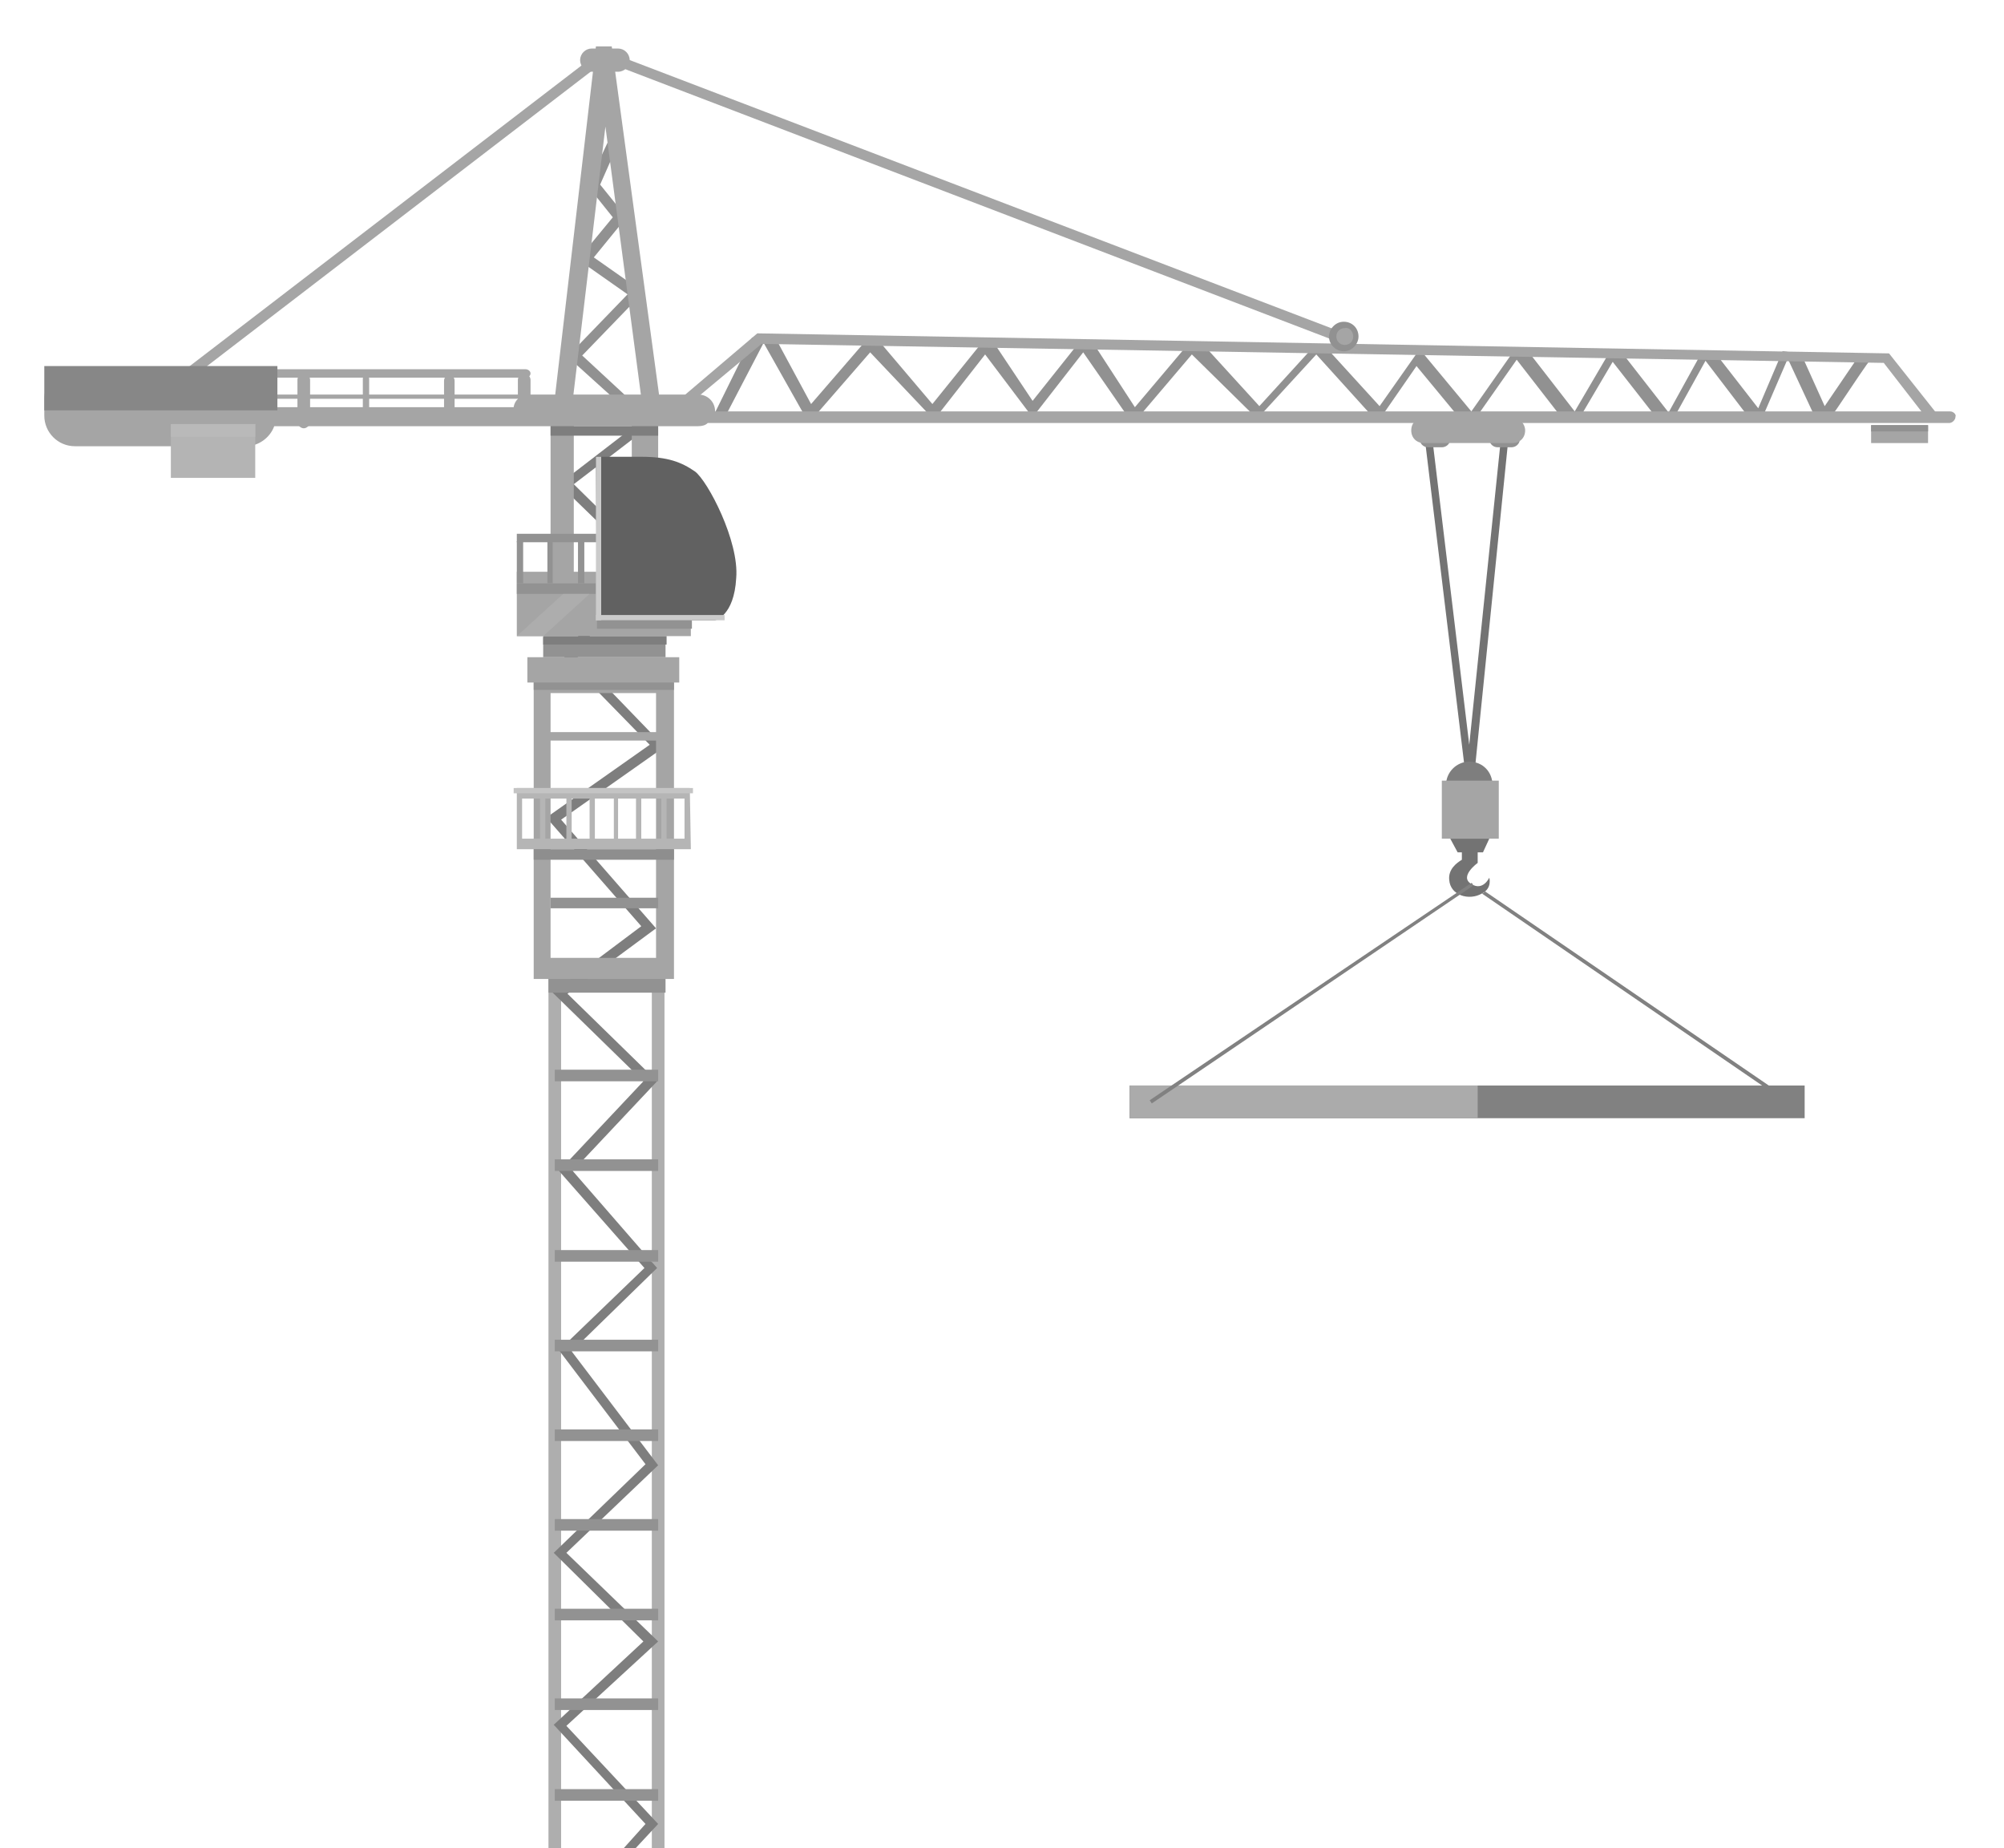 <?xml version="1.0" encoding="utf-8"?>
<!-- Generator: Adobe Illustrator 22.1.0, SVG Export Plug-In . SVG Version: 6.00 Build 0)  -->
<svg version="1.1" id="Layer_1" xmlns="http://www.w3.org/2000/svg" xmlns:xlink="http://www.w3.org/1999/xlink" x="0px" y="0px"
	 width="190px" height="175.2px" viewBox="0 0 190 175.2" style="enable-background:new 0 0 190 175.2;" xml:space="preserve">
<style type="text/css">
	.st0{fill:#AEAEAE;}
	.st1{fill:#919191;}
	.st2{fill:#737373;}
	.st3{fill:#A5A5A5;}
	.st4{fill:#7E7E7E;}
	.st5{fill:#929292;}
	.st6{fill:#616161;}
	.st7{fill:#B4B4B4;}
	.st8{fill:#B5B5B5;}
	.st9{fill:#8E8E8E;}
	.st10{fill:#878787;}
	.st11{fill:#B9B9B9;}
	.st12{fill:#818181;}
	.st13{fill:#262626;}
	.st14{fill:#ADADAD;}
	.st15{fill:#C4C4C4;}
	.st16{fill:#CBCBCB;}
	.st17{fill:#ABABAB;}
</style>
<title>dreamhome-truck</title>
<g>
	<path class="st0" d="M69.9,189.3V188H66v-0.8v-1.7h-3V92.2H52v93.3h-2.2v1.7v0.8h-4.1v1.2h-4.4v6h0.1v0.8h31.9v-0.8v-0.2v-5.8H69.9
		z M53.2,93.4h8.6v92.1h-8.6V93.4z"/>
	<g>
		<g>
			<g>
				<g>
					<polygon class="st1" points="60,39.4 53.8,33.8 59.5,27.9 54.8,24.6 58.1,20.6 55.7,17.6 57.8,13.1 58,15 56.9,17.5 59.4,20.6 
						56.3,24.4 61,27.7 55.2,33.7 60.6,38.7 					"/>
				</g>
			</g>
		</g>
		<g>
			<g>
				<path class="st1" d="M170.7,33.4c-0.5,0-1.1,0-1.6-0.1H169l-2.3,5.4l-4.2-5.4c-0.4,0-0.8,0-1.1,0l-3.2,5.8l-4.6-5.9
					c-0.3,0-0.6,0-0.9,0l-3.4,5.8l-4.5-5.8c-0.1,0-0.2,0-0.3,0c-0.3,0-0.7,0-1,0.1l-4,5.7l-4.9-5.9l-3.8,5.4l-5.2-5.7
					c-0.3,0-0.7,0-1,0l-5.2,5.7l-5.2-5.7c-0.4,0-1.3,0-1.7,0l-4.9,5.8l-3.9-6c-0.3,0-1.3,0-1.5,0L97.9,38l-3.6-5.4c-0.2,0-1,0-1.3,0
					l-4.6,5.7l-5-5.9c-0.4,0-1.1,0-1.4,0l-5.1,5.9L73.5,32c0,0-2,0-2.2,0l-3.7,7.5c0.4,0,0.7,0.1,1.1,0.1l3.7-7.1l4,7.1
					c0.3,0,0.6-0.1,0.8-0.1l5.3-6.1l5.4,5.7c0.4,0,0.8,0,1.2,0l4.3-5.5l4.3,5.7c0.1,0,0.3,0,0.4,0l4.6-5.9l4.3,6.2
					c0.3,0,0.6,0,0.9,0l5.1-6l6.2,6.1l5.6-6.1l5.7,6.3c0.1,0,0.2,0,0.2,0l3.6-5.2l4.3,5.2c0.4,0,0.8-0.1,1.2-0.1l4-5.7l4.5,5.8h0.8
					c0.2,0,0.3,0,0.5,0l3.3-5.6l4.3,5.5c0.5,0,0.9,0,1.4,0l3.1-5.6l4.2,5.5c0.1,0,0.8,0.1,1.1,0.1l2.5-5.8l2.7,5.8
					c0.2,0,1-0.2,1.3-0.2c0.2,0,3.9-5.9,4.2-5.9l-1.3-0.2l-3.4,5L170.7,33.4z"/>
			</g>
		</g>
		<g>
			<g>
				<g>
					<polygon class="st2" points="139.4,77.2 135.1,41.7 135.8,41.6 139.3,70.6 142.3,41.6 143,41.7 					"/>
				</g>
			</g>
		</g>
		<g>
			<g>
				<g>
					<path class="st3" d="M184.9,39H67.8c0-0.9-0.7-1.6-1.6-1.6h-16c-0.8,0-1.4,0.5-1.5,1.2H26.2v-0.8c0-1.6-1.3-2.9-2.9-2.9H7.1
						c-1.6,0-2.9,1.3-2.9,2.9v1.6c0,1.6,1.3,2.9,2.9,2.9h16.2c1.2,0,2.3-0.8,2.7-1.9h23.8c0.1,0,0.1,0,0.2,0c0.1,0,0.2,0,0.2,0h16
						c0.4,0,0.7-0.1,0.9-0.3h117.7c0.3,0,0.6-0.3,0.6-0.6C185.5,39.3,185.2,39,184.9,39z"/>
				</g>
			</g>
		</g>
		<g>
			<g>
				<g>
					<polygon class="st3" points="182.4,39.3 178.6,34.4 72.2,32.6 64.4,39.1 63.8,38.4 71.8,31.6 179.1,33.5 183.7,39.3 					"/>
				</g>
			</g>
		</g>
		<g>
			<g>
				<g>
					<polygon class="st3" points="13.9,39.1 13.3,38.3 57.1,4.7 127.5,31.6 127.1,32.5 57.3,5.8 					"/>
				</g>
			</g>
		</g>
		<g>
			<g>
				<g>
					<path class="st3" d="M58,4.4c-0.5,0-1,0-1.5,0l-4,34.2l1.7,0.2l3.2-26.8L61,39.2l1.7-0.2L58,4.4z"/>
				</g>
			</g>
		</g>
		<g>
			<g>
				<g>
					<path class="st3" d="M59.7,5.7c0,0.6-0.5,1.1-1.1,1.1h-2.5c-0.6,0-1.1-0.5-1.1-1.1l0,0c0-0.6,0.5-1.1,1.1-1.1h2.5
						C59.2,4.6,59.7,5.1,59.7,5.7L59.7,5.7z"/>
				</g>
			</g>
		</g>
		<g>
			<g>
				<g>
					<path class="st3" d="M50.3,35.4c0,0.2-0.2,0.4-0.4,0.4H22.5c-0.2,0-0.4-0.2-0.4-0.4l0,0c0-0.2,0.2-0.4,0.4-0.4h27.3
						C50.1,35,50.3,35.2,50.3,35.4L50.3,35.4z"/>
				</g>
			</g>
		</g>
		<g>
			<g>
				<g>
					<path class="st3" d="M29.4,40c0,0.3-0.3,0.6-0.6,0.6l0,0c-0.3,0-0.6-0.3-0.6-0.6V36c0-0.3,0.3-0.6,0.6-0.6l0,0
						c0.3,0,0.6,0.3,0.6,0.6V40z"/>
				</g>
			</g>
		</g>
		<g>
			<g>
				<g>
					<path class="st3" d="M35,39.8c0,0.2-0.2,0.3-0.3,0.3l0,0c-0.2,0-0.3-0.2-0.3-0.3v-3.9c0-0.2,0.2-0.3,0.3-0.3l0,0
						c0.2,0,0.3,0.2,0.3,0.3V39.8z"/>
				</g>
			</g>
		</g>
		<g>
			<g>
				<g>
					<path class="st3" d="M43.1,39.7c0,0.3-0.2,0.5-0.5,0.5l0,0c-0.3,0-0.5-0.2-0.5-0.5v-3.6c0-0.3,0.2-0.5,0.5-0.5l0,0
						c0.3,0,0.5,0.2,0.5,0.5V39.7z"/>
				</g>
			</g>
		</g>
		<g>
			<g>
				<g>
					<path class="st3" d="M49.6,37.6c0,0.1-0.1,0.2-0.2,0.2H23.7c-0.1,0-0.2-0.1-0.2-0.2l0,0c0-0.1,0.1-0.2,0.2-0.2h25.8
						C49.6,37.4,49.6,37.5,49.6,37.6L49.6,37.6z"/>
				</g>
			</g>
		</g>
		<g>
			<g>
				<g>
					<path class="st1" d="M137.5,41.6c0,0.5-0.4,0.8-0.8,0.8h-1.3c-0.5,0-0.8-0.4-0.8-0.8l0,0c0-0.5,0.4-0.8,0.8-0.8h1.3
						C137.1,40.8,137.5,41.2,137.5,41.6L137.5,41.6z"/>
				</g>
			</g>
		</g>
		<g>
			<g>
				<g>
					<polygon class="st4" points="53.1,182.9 53.3,181.7 61.2,172.9 52.5,163.5 61,155.6 52.5,147.2 61.2,138.8 53,128 61.1,120.2 
						53,111 61,102.5 52.4,94.1 60.8,87.8 51.8,77.5 61.6,70.6 53.5,62.3 59.9,52.6 53,45.9 60.4,40.2 60.8,41 54.4,45.9 61,52.4 
						54.7,62.2 63,70.8 53.2,77.7 62.2,88 53.8,94.2 62.3,102.5 54.3,111 62.3,120.2 54.2,128.1 62.4,138.9 53.7,147.2 62.4,155.6 
						53.7,163.6 62.4,172.9 					"/>
				</g>
			</g>
		</g>
		<g>
			<g>
				<g>
					<path class="st1" d="M144.1,41.6c0,0.5-0.4,0.8-0.8,0.8h-1.3c-0.5,0-0.8-0.4-0.8-0.8l0,0c0-0.5,0.4-0.8,0.8-0.8h1.3
						C143.8,40.8,144.1,41.2,144.1,41.6L144.1,41.6z"/>
				</g>
			</g>
			<g>
				<g>
					<g>
						<path class="st3" d="M50.3,39.6c0,0.3-0.3,0.6-0.6,0.6l0,0c-0.3,0-0.6-0.3-0.6-0.6V36c0-0.3,0.3-0.6,0.6-0.6l0,0
							c0.3,0,0.6,0.3,0.6,0.6V39.6z"/>
					</g>
				</g>
				<g>
					<g>
						<g>
							<g>
								<rect x="52.6" y="101.4" class="st5" width="9.8" height="1.1"/>
							</g>
						</g>
					</g>
					<g>
						<g>
							<g>
								<rect x="52.6" y="109.9" class="st5" width="9.8" height="1.1"/>
							</g>
						</g>
					</g>
					<g>
						<g>
							<g>
								<rect x="52.6" y="118.5" class="st5" width="9.8" height="1.1"/>
							</g>
						</g>
					</g>
					<g>
						<g>
							<g>
								<rect x="52.6" y="127" class="st5" width="9.8" height="1.1"/>
							</g>
						</g>
					</g>
					<g>
						<g>
							<g>
								<rect x="52.6" y="135.5" class="st5" width="9.8" height="1.1"/>
							</g>
						</g>
					</g>
					<g>
						<g>
							<g>
								<rect x="52.6" y="144" class="st5" width="9.8" height="1.1"/>
							</g>
						</g>
					</g>
					<g>
						<g>
							<g>
								<rect x="52.6" y="152.5" class="st5" width="9.8" height="1.1"/>
							</g>
						</g>
					</g>
					<g>
						<g>
							<g>
								<rect x="52.6" y="161" class="st5" width="9.8" height="1.1"/>
							</g>
						</g>
					</g>
					<g>
						<g>
							<g>
								<rect x="52.6" y="169.6" class="st5" width="9.8" height="1.1"/>
							</g>
						</g>
					</g>
					<g>
						<g>
							<g>
								<rect x="52.6" y="178.1" class="st5" width="9.8" height="1.1"/>
							</g>
						</g>
					</g>
				</g>
			</g>
		</g>
		<g>
			<g>
				<g>
					<path class="st3" d="M144.6,40.8c0,0.7-0.5,1.2-1.2,1.2H135c-0.7,0-1.2-0.5-1.2-1.2l0,0c0-0.7,0.5-1.2,1.2-1.2h8.4
						C144.1,39.6,144.6,40.2,144.6,40.8L144.6,40.8z"/>
				</g>
			</g>
		</g>
		<g>
			<g>
				<g>
					<rect x="177.4" y="40.3" class="st3" width="5.4" height="1.7"/>
				</g>
			</g>
		</g>
		<g>
			<g>
				<g>
					<rect x="49" y="54.2" class="st3" width="16.5" height="6.1"/>
				</g>
			</g>
		</g>
		<g>
			<g>
				<g>
					<rect x="52.2" y="39" class="st3" width="2.2" height="17.3"/>
				</g>
			</g>
		</g>
		<g>
			<g>
				<g>
					<rect x="59.9" y="38.7" class="st3" width="2.5" height="17.2"/>
				</g>
			</g>
		</g>
		<g>
			<g>
				<g>
					<rect x="49" y="50.6" class="st5" width="12.8" height="0.8"/>
				</g>
			</g>
		</g>
		<g>
			<g>
				<g>
					<rect x="50" y="62.3" class="st3" width="14.4" height="2.4"/>
				</g>
			</g>
		</g>
		<g>
			<g>
				<g>
					<rect x="51.5" y="60.4" class="st5" width="11.6" height="1.9"/>
				</g>
			</g>
		</g>
		<g>
			<g>
				<g>
					<g>
						<path class="st3" d="M63.9,92.8H50.6v-29h13.3V92.8z M52.2,90.8h10V65.7h-10V90.8z"/>
					</g>
				</g>
			</g>
		</g>
		<g>
			<g>
				<g>
					<path class="st6" d="M56.5,43.3l0.1,15.5h11.2c0,0,1.8-0.4,2-4c0.3-3.5-2.7-9.2-3.9-10.1c-1.3-0.9-2.6-1.4-5.1-1.4
						C58.2,43.3,56.5,43.3,56.5,43.3z"/>
				</g>
			</g>
		</g>
		<g>
			<g>
				<g>
					<rect x="16.2" y="40.2" class="st7" width="8" height="5.1"/>
				</g>
			</g>
		</g>
		<g>
			<g>
				<g>
					<rect x="51.5" y="69.4" class="st3" width="11.7" height="0.8"/>
				</g>
			</g>
		</g>
		<g>
			<g>
				<g>
					<rect x="52.2" y="85.1" class="st5" width="10.2" height="1"/>
				</g>
			</g>
		</g>
	</g>
	<g>
		<path class="st8" d="M65.4,74.7H49L49,80.5h16.5L65.4,74.7z M64.9,79.5h-1.7v-3.8h1.7V79.5z M54.2,75.7h1.7v3.8h-1.7V75.7z
			 M53.7,79.5h-2v-3.8h2V79.5z M56.4,75.7h1.8v3.8h-1.8V75.7z M58.6,75.7h1.7v3.8h-1.7V75.7z M60.8,75.7h1.9v3.8h-1.9V75.7z
			 M49.5,75.7h1.7v3.8h-1.7V75.7z"/>
	</g>
	<g>
		<rect x="50.6" y="80.5" class="st9" width="13.3" height="1"/>
	</g>
	<g>
		<rect x="51.5" y="60.3" class="st4" width="11.7" height="0.8"/>
	</g>
	<g>
		<rect x="50.6" y="64.7" class="st5" width="13.3" height="0.7"/>
	</g>
	<g>
		<rect x="56.6" y="58.8" class="st5" width="9" height="0.8"/>
	</g>
	<g>
		<rect x="49" y="51.3" class="st5" width="0.6" height="4"/>
	</g>
	<g>
		<rect x="51.9" y="51.3" class="st5" width="0.5" height="4"/>
	</g>
	<g>
		<rect x="54.8" y="51.3" class="st5" width="0.6" height="4"/>
	</g>
	<g>
		<rect x="49" y="55.3" class="st5" width="7.5" height="1"/>
	</g>
	<g>
		<rect x="52.2" y="40.4" class="st4" width="10.2" height="0.9"/>
	</g>
	<g>
		<path class="st1" d="M128.8,31.9c0,0.7-0.6,1.4-1.4,1.4c-0.7,0-1.4-0.6-1.4-1.4c0-0.7,0.6-1.4,1.4-1.4
			C128.2,30.5,128.8,31.1,128.8,31.9z"/>
	</g>
	<g>
		<rect x="177.4" y="40.3" class="st1" width="5.4" height="0.6"/>
	</g>
	<g>
		<path class="st3" d="M128.3,31.9c0,0.5-0.4,0.8-0.8,0.8c-0.5,0-0.8-0.4-0.8-0.8c0-0.5,0.4-0.8,0.8-0.8
			C127.9,31,128.3,31.4,128.3,31.9z"/>
	</g>
	<g>
		<rect x="4.2" y="34.7" class="st10" width="22.1" height="4.2"/>
	</g>
	<g>
		<rect x="52" y="92.8" class="st5" width="11.1" height="1.3"/>
	</g>
	<g>
		<rect x="16.2" y="40.2" class="st11" width="8" height="1.2"/>
	</g>
	<g>
		<path class="st4" d="M141.5,74.4c0,1.2-1,2.2-2.2,2.2c-1.2,0-2.2-1-2.2-2.2c0-1.2,1-2.2,2.2-2.2C140.6,72.2,141.5,73.2,141.5,74.4
			z"/>
	</g>
	<g>
		<rect x="136.7" y="74" class="st3" width="5.4" height="5.5"/>
	</g>
	<path class="st12" d="M140.8,84.5c-0.1,0.1-0.2,0.2-0.3,0.2l28.9,19.8l0.2-0.3L140.8,84.5z"/>
	<g>
		<path class="st2" d="M141.2,83.2c0,0-0.6,1.3-1.7,0.6c-1.2-0.7,0.6-2,0.6-2v-1h0.5l0.6-1.3h-3.7l0.7,1.3h0.4v0.7
			c-0.5,0.3-1.3,0.9-1.2,1.9c0.1,1.5,1.9,2,3.1,1.3C141.5,84.2,141.2,83.2,141.2,83.2z"/>
	</g>
	<g>
		<path class="st13" d="M48.2,197.3c0,3.3-2.7,6-6,6c-3.3,0-6-2.7-6-6c0-3.3,2.7-6,6-6C45.5,191.2,48.2,193.9,48.2,197.3z"/>
	</g>
	<g>
		<path class="st13" d="M79.4,197.3c0,3.3-2.7,6-6,6c-3.3,0-6-2.7-6-6c0-3.3,2.7-6,6-6C76.7,191.2,79.4,193.9,79.4,197.3z"/>
	</g>
	<g>
		<path class="st9" d="M45.6,197.3c0,1.9-1.5,3.4-3.4,3.4c-1.9,0-3.4-1.5-3.4-3.4c0-1.9,1.5-3.4,3.4-3.4
			C44.1,193.9,45.6,195.4,45.6,197.3z"/>
	</g>
	<g>
		<path class="st9" d="M76.7,197.3c0,1.9-1.5,3.4-3.4,3.4c-1.9,0-3.4-1.5-3.4-3.4c0-1.9,1.5-3.4,3.4-3.4
			C75.2,193.9,76.7,195.4,76.7,197.3z"/>
	</g>
	<g>
		<polygon class="st14" points="53.4,56.3 49,60.3 51.5,60.3 55.9,56.3 		"/>
	</g>
	<g>
		<rect x="48.7" y="74.7" class="st15" width="17" height="0.5"/>
	</g>
	<g>
		<rect x="56.5" y="43.3" class="st16" width="0.5" height="15.5"/>
	</g>
	<g>
		<rect x="56.5" y="58.3" class="st16" width="12.2" height="0.5"/>
	</g>
	<g>
		<rect x="107.1" y="102.9" class="st12" width="64" height="3.1"/>
	</g>
	<g>
		<rect x="107.1" y="102.9" class="st17" width="33" height="3.1"/>
	</g>
	<path class="st12" d="M139.5,83.7L139.5,83.7l-30.5,20.6l0.2,0.3l30.4-20.6C139.7,83.9,139.6,83.7,139.5,83.7z"/>
	<g>
		<path class="st0" d="M44.5,197.3c0,1.2-1,2.2-2.2,2.2c-1.2,0-2.2-1-2.2-2.2c0-1.2,1-2.2,2.2-2.2C43.5,195.1,44.5,196,44.5,197.3z"
			/>
	</g>
	<g>
		<path class="st0" d="M75.5,197.3c0,1.2-1,2.2-2.2,2.2c-1.2,0-2.2-1-2.2-2.2c0-1.2,1-2.2,2.2-2.2C74.5,195.1,75.5,196.1,75.5,197.3
			z"/>
	</g>
</g>
</svg>
